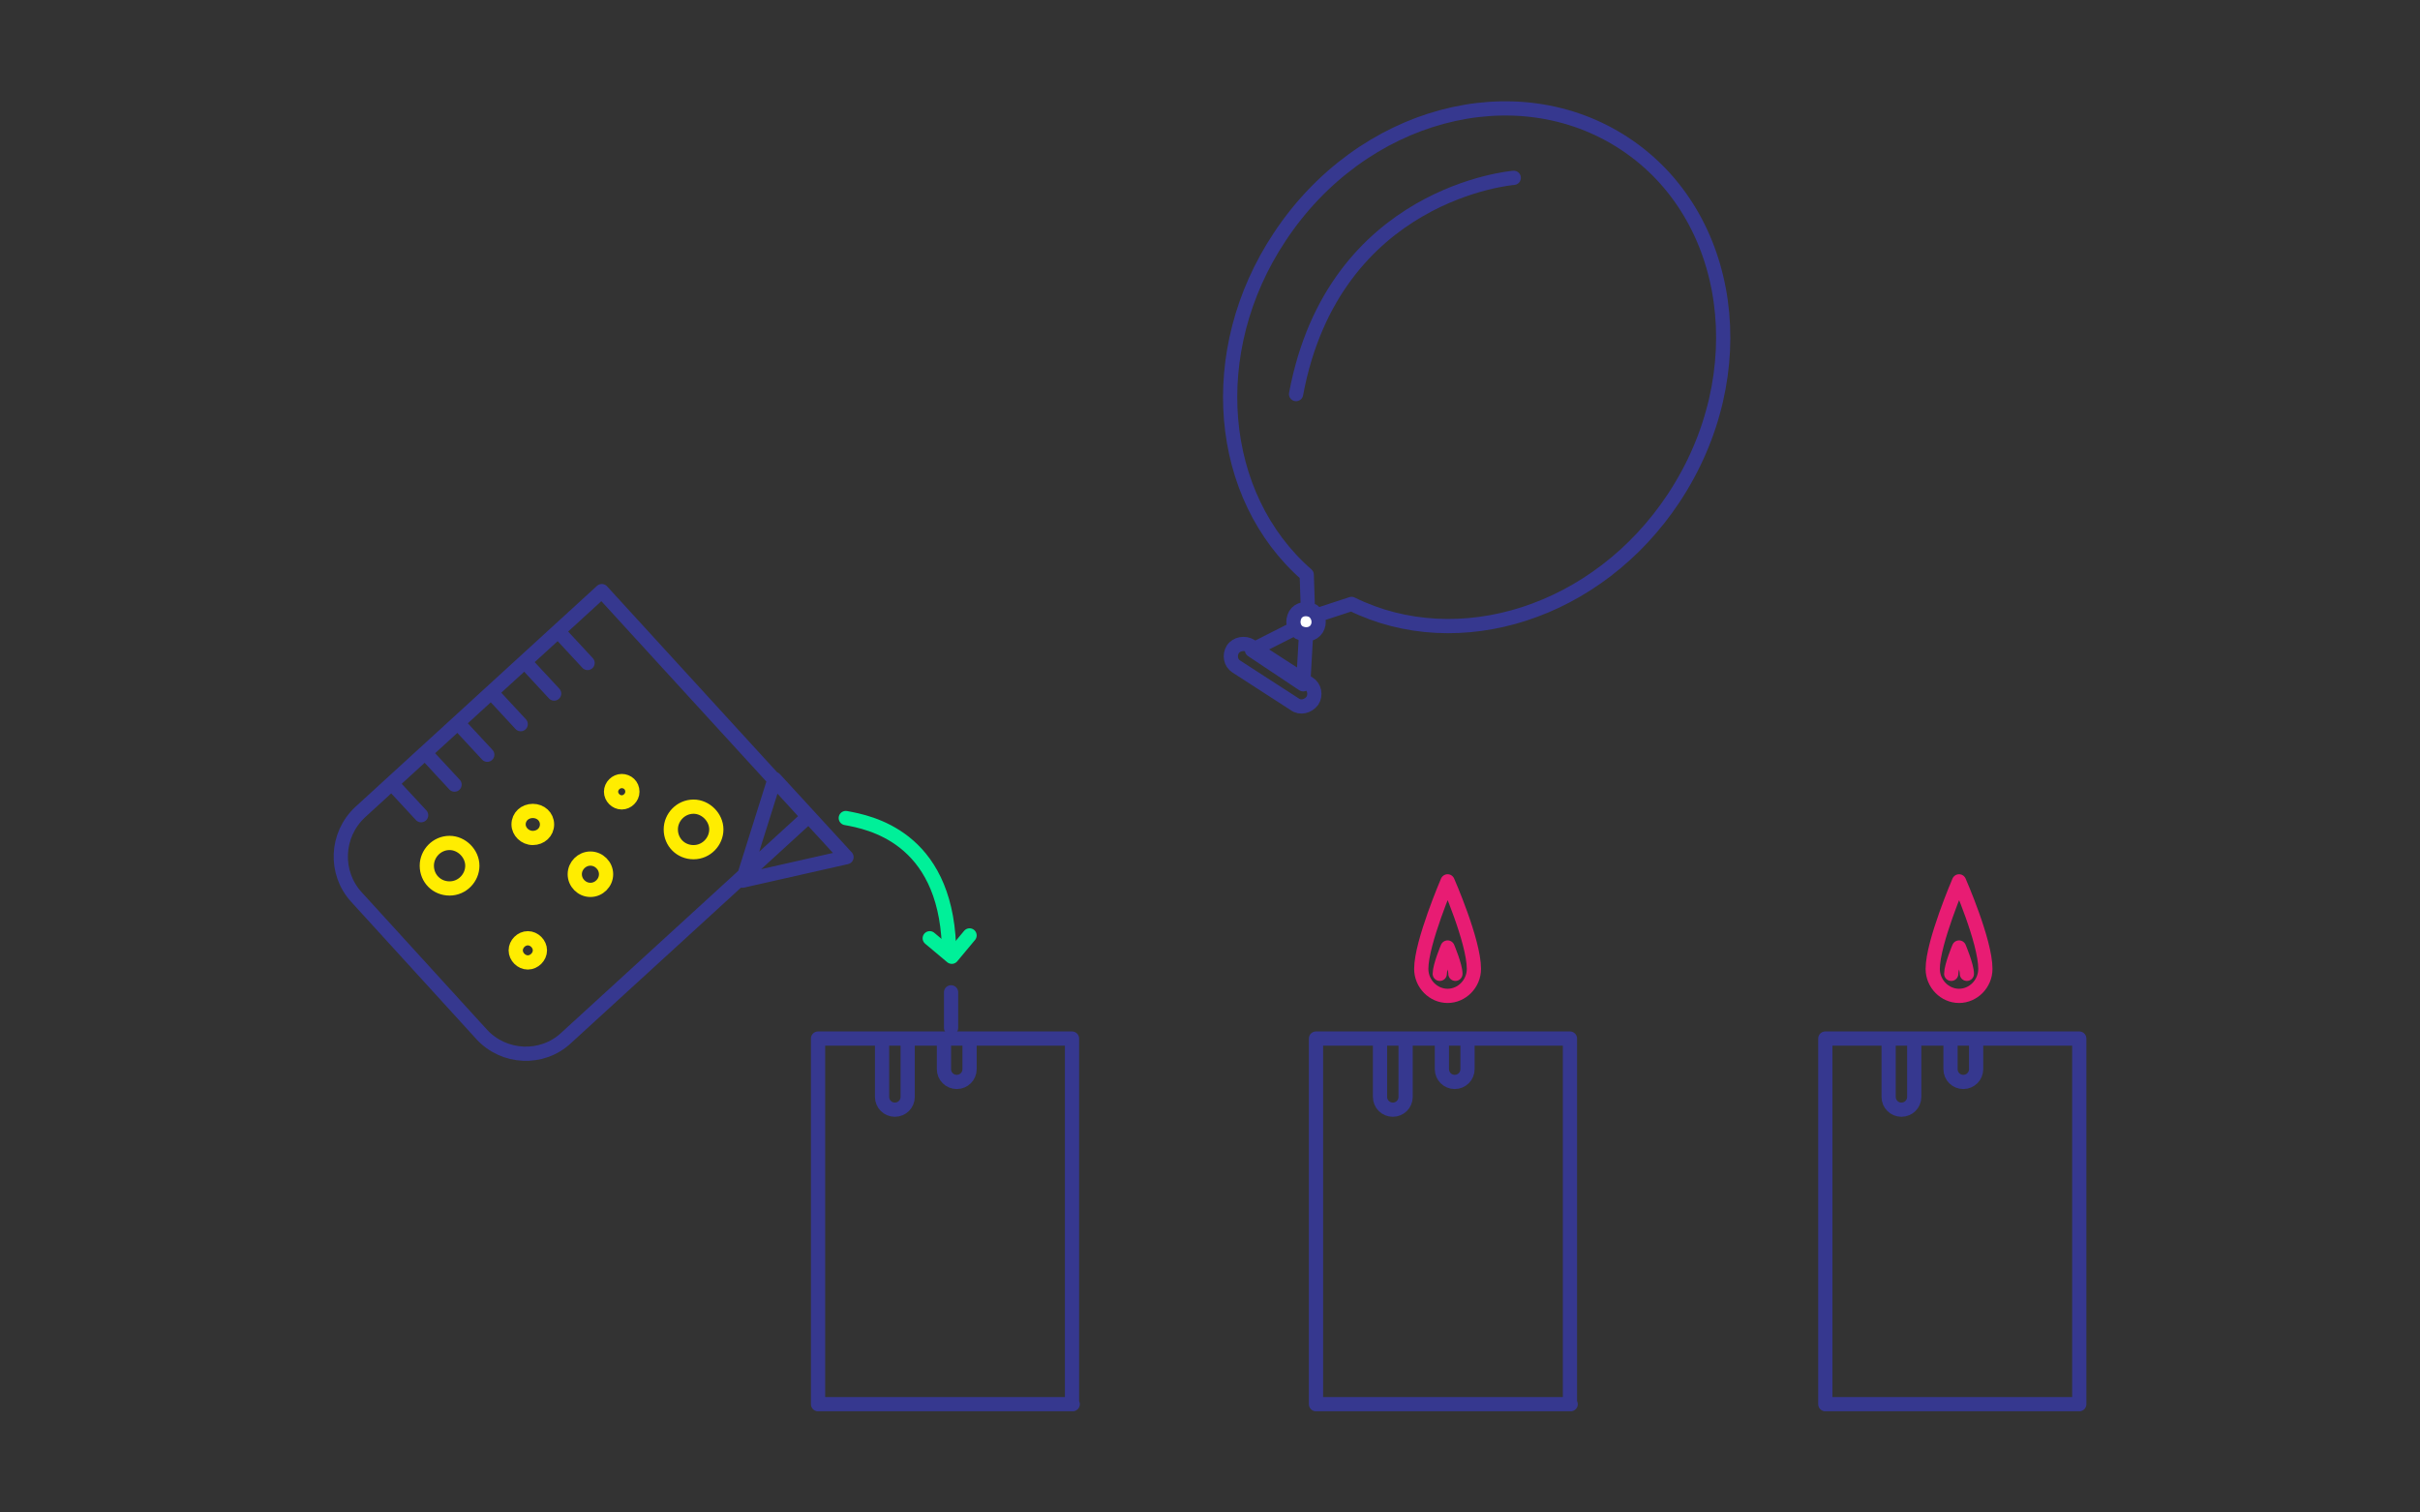 <?xml version="1.0" encoding="utf-8"?>
<!-- Generator: Adobe Illustrator 21.1.0, SVG Export Plug-In . SVG Version: 6.00 Build 0)  -->
<svg version="1.1" id="Capa_1" xmlns="http://www.w3.org/2000/svg" xmlns:xlink="http://www.w3.org/1999/xlink" x="0px" y="0px"
	 viewBox="0 0 340.2 212.6" style="enable-background:new 0 0 340.2 212.6;" xml:space="preserve">
<rect x="0" y="0" width="340.2" height="212.6" fill="#333333" stroke="none"/>
<style type="text/css">
	
		.st0{clip-path:url(#SVGID_2_);fill:none;stroke:#E81C73;stroke-width:2;stroke-linecap:round;stroke-linejoin:round;stroke-miterlimit:10;}
	
		.st1{clip-path:url(#SVGID_2_);fill:none;stroke:#36388F;stroke-width:2;stroke-linecap:round;stroke-linejoin:round;stroke-miterlimit:10;}
	.st2{fill:none;stroke:#00F099;stroke-width:2;stroke-linecap:round;stroke-linejoin:round;stroke-miterlimit:10;}
	.st3{fill:none;stroke:#36388F;stroke-width:2;stroke-linecap:round;stroke-linejoin:round;stroke-miterlimit:10;}
	
		.st4{clip-path:url(#SVGID_4_);fill:none;stroke:#FFED00;stroke-width:2;stroke-linecap:round;stroke-linejoin:round;stroke-miterlimit:10;}
	
		.st5{clip-path:url(#SVGID_4_);fill:none;stroke:#00F099;stroke-width:2;stroke-linecap:round;stroke-linejoin:round;stroke-miterlimit:10;}
	
		.st6{clip-path:url(#SVGID_4_);fill:none;stroke:#36388F;stroke-width:2;stroke-linecap:round;stroke-linejoin:round;stroke-miterlimit:10;}
	.st7{clip-path:url(#SVGID_4_);fill:#FFFFFF;}
</style>
<g>
	<defs>
		<rect id="SVGID_1_" x="46.9" y="14.2" width="246.4" height="184.3"/>
	</defs>
	<clipPath id="SVGID_2_">
		<use xlink:href="#SVGID_1_"  style="overflow:visible;"/>
	</clipPath>
	<path class="st0" d="M279.1,136.2c0-3.9-3.7-12.3-3.7-12.3s-3.7,8.6-3.7,12.3c0,2.1,1.7,3.8,3.7,3.8S279.1,138.3,279.1,136.2z
		 M276.5,136.9c0-1.1-1.1-3.7-1.1-3.7s-1.1,2.6-1.1,3.7 M207.2,136.2c0-3.9-3.7-12.3-3.7-12.3s-3.7,8.6-3.7,12.3
		c0,2.1,1.7,3.8,3.7,3.8S207.2,138.3,207.2,136.2z M204.6,136.9c0-1.1-1.1-3.7-1.1-3.7s-1.1,2.6-1.1,3.7"/>
	<path class="st1" d="M50.1,126.1l17.6,19.3c3.1,3.4,8.5,3.7,11.9,0.5l34-31.1l-29-31.7l-34,31.1C47.2,117.4,47,122.7,50.1,126.1z
		 M82.6,93.2l-3.8-4.1 M77.9,97.5l-3.8-4.1 M73.2,101.8l-3.8-4.1 M68.5,106.1l-3.8-4.1 M63.9,110.3l-3.8-4.1 M59.2,114.6l-3.8-4.1
		 M104.4,123.8l4.5-14.3l10.1,11L104.4,123.8z"/>
</g>
<polyline class="st2" points="130.7,131.9 133.8,134.5 136.3,131.5 "/>
<line class="st3" x1="133.7" y1="144.5" x2="133.7" y2="139.5"/>
<g>
	<defs>
		<rect id="SVGID_3_" x="46.9" y="14.2" width="246.4" height="184.3"/>
	</defs>
	<clipPath id="SVGID_4_">
		<use xlink:href="#SVGID_3_"  style="overflow:visible;"/>
	</clipPath>
	<path class="st4" d="M75.9,133.6c0,0.9-0.8,1.7-1.7,1.7c-0.9,0-1.7-0.8-1.7-1.7c0-0.9,0.8-1.7,1.7-1.7
		C75.1,131.9,75.9,132.7,75.9,133.6z M66.4,121.7c0,1.7-1.4,3.2-3.2,3.2c-1.8,0-3.2-1.4-3.2-3.2c0-1.7,1.4-3.2,3.2-3.2
		C64.9,118.5,66.4,120,66.4,121.7z M100.7,116.6c0,1.7-1.4,3.2-3.2,3.2c-1.8,0-3.2-1.4-3.2-3.2c0-1.7,1.4-3.2,3.2-3.2
		C99.2,113.4,100.7,114.9,100.7,116.6z M88.9,111.3c0,0.8-0.7,1.5-1.5,1.5c-0.8,0-1.5-0.7-1.5-1.5c0-0.8,0.7-1.5,1.5-1.5
		C88.2,109.8,88.9,110.4,88.9,111.3z M76.9,115.9c0,1.1-0.9,1.9-2,1.9s-2-0.9-2-1.9c0-1.1,0.9-1.9,2-1.9S76.9,114.8,76.9,115.9z
		 M85.2,122.9c0,1.2-1,2.2-2.2,2.2s-2.2-1-2.2-2.2c0-1.2,1-2.2,2.2-2.2S85.2,121.7,85.2,122.9z"/>
	<path class="st5" d="M118.9,115c3.3,0.6,13.9,2.6,14.5,17.9"/>
	<path class="st6" d="M182,99l-8.2-5.3c-0.8-0.5-1-1.6-0.5-2.4c0.5-0.8,1.7-1,2.5-0.5l8.2,5.3c0.8,0.5,1,1.6,0.5,2.4
		C183.9,99.3,182.8,99.6,182,99z M183.7,87.5l-7.7,3.9l7.2,4.8L183.7,87.5z M183.9,86.9l6.1-2c15,7.4,34.6,1.3,45.3-14.9
		c11.5-17.4,8.4-39.7-6.9-49.8c-15.3-10.1-37-4.3-48.5,13.1c-10.7,16.1-8.8,36.5,3.8,47.5L183.9,86.9"/>
	<path class="st7" d="M185.1,88.4c-0.5,0.8-1.6,1-2.5,0.5c-0.8-0.5-1-1.6-0.5-2.5c0.5-0.8,1.6-1,2.5-0.5
		C185.4,86.5,185.6,87.6,185.1,88.4"/>
	<path class="st6" d="M212.8,25c0,0-25.3,2-30.6,30.4 M185.1,88.4c-0.5,0.8-1.6,1-2.5,0.5c-0.8-0.5-1-1.6-0.5-2.5
		c0.5-0.8,1.6-1,2.5-0.5C185.4,86.5,185.6,87.6,185.1,88.4z"/>
	<path class="st6" d="M136.3,146.6v3.7c0,1-0.8,1.8-1.8,1.8s-1.8-0.8-1.8-1.8v-3.7 M127.6,146.1v8.1c0,1-0.8,1.8-1.8,1.8
		c-1,0-1.8-0.8-1.8-1.8v-8.1 M150.8,197.4H115V146h35.7V197.4z M277.8,146.6v3.7c0,1-0.8,1.8-1.8,1.8c-1,0-1.8-0.8-1.8-1.8v-3.7
		 M269.1,146.1v8.1c0,1-0.8,1.8-1.8,1.8c-1,0-1.8-0.8-1.8-1.8v-8.1 M292.3,197.4h-35.7V146h35.7V197.4z M206.3,146.6v3.7
		c0,1-0.8,1.8-1.8,1.8c-1,0-1.8-0.8-1.8-1.8v-3.7 M197.6,146.1v8.1c0,1-0.8,1.8-1.8,1.8c-1,0-1.8-0.8-1.8-1.8v-8.1 M220.8,197.4H185
		V146h35.7V197.4z"/>
</g>
</svg>
